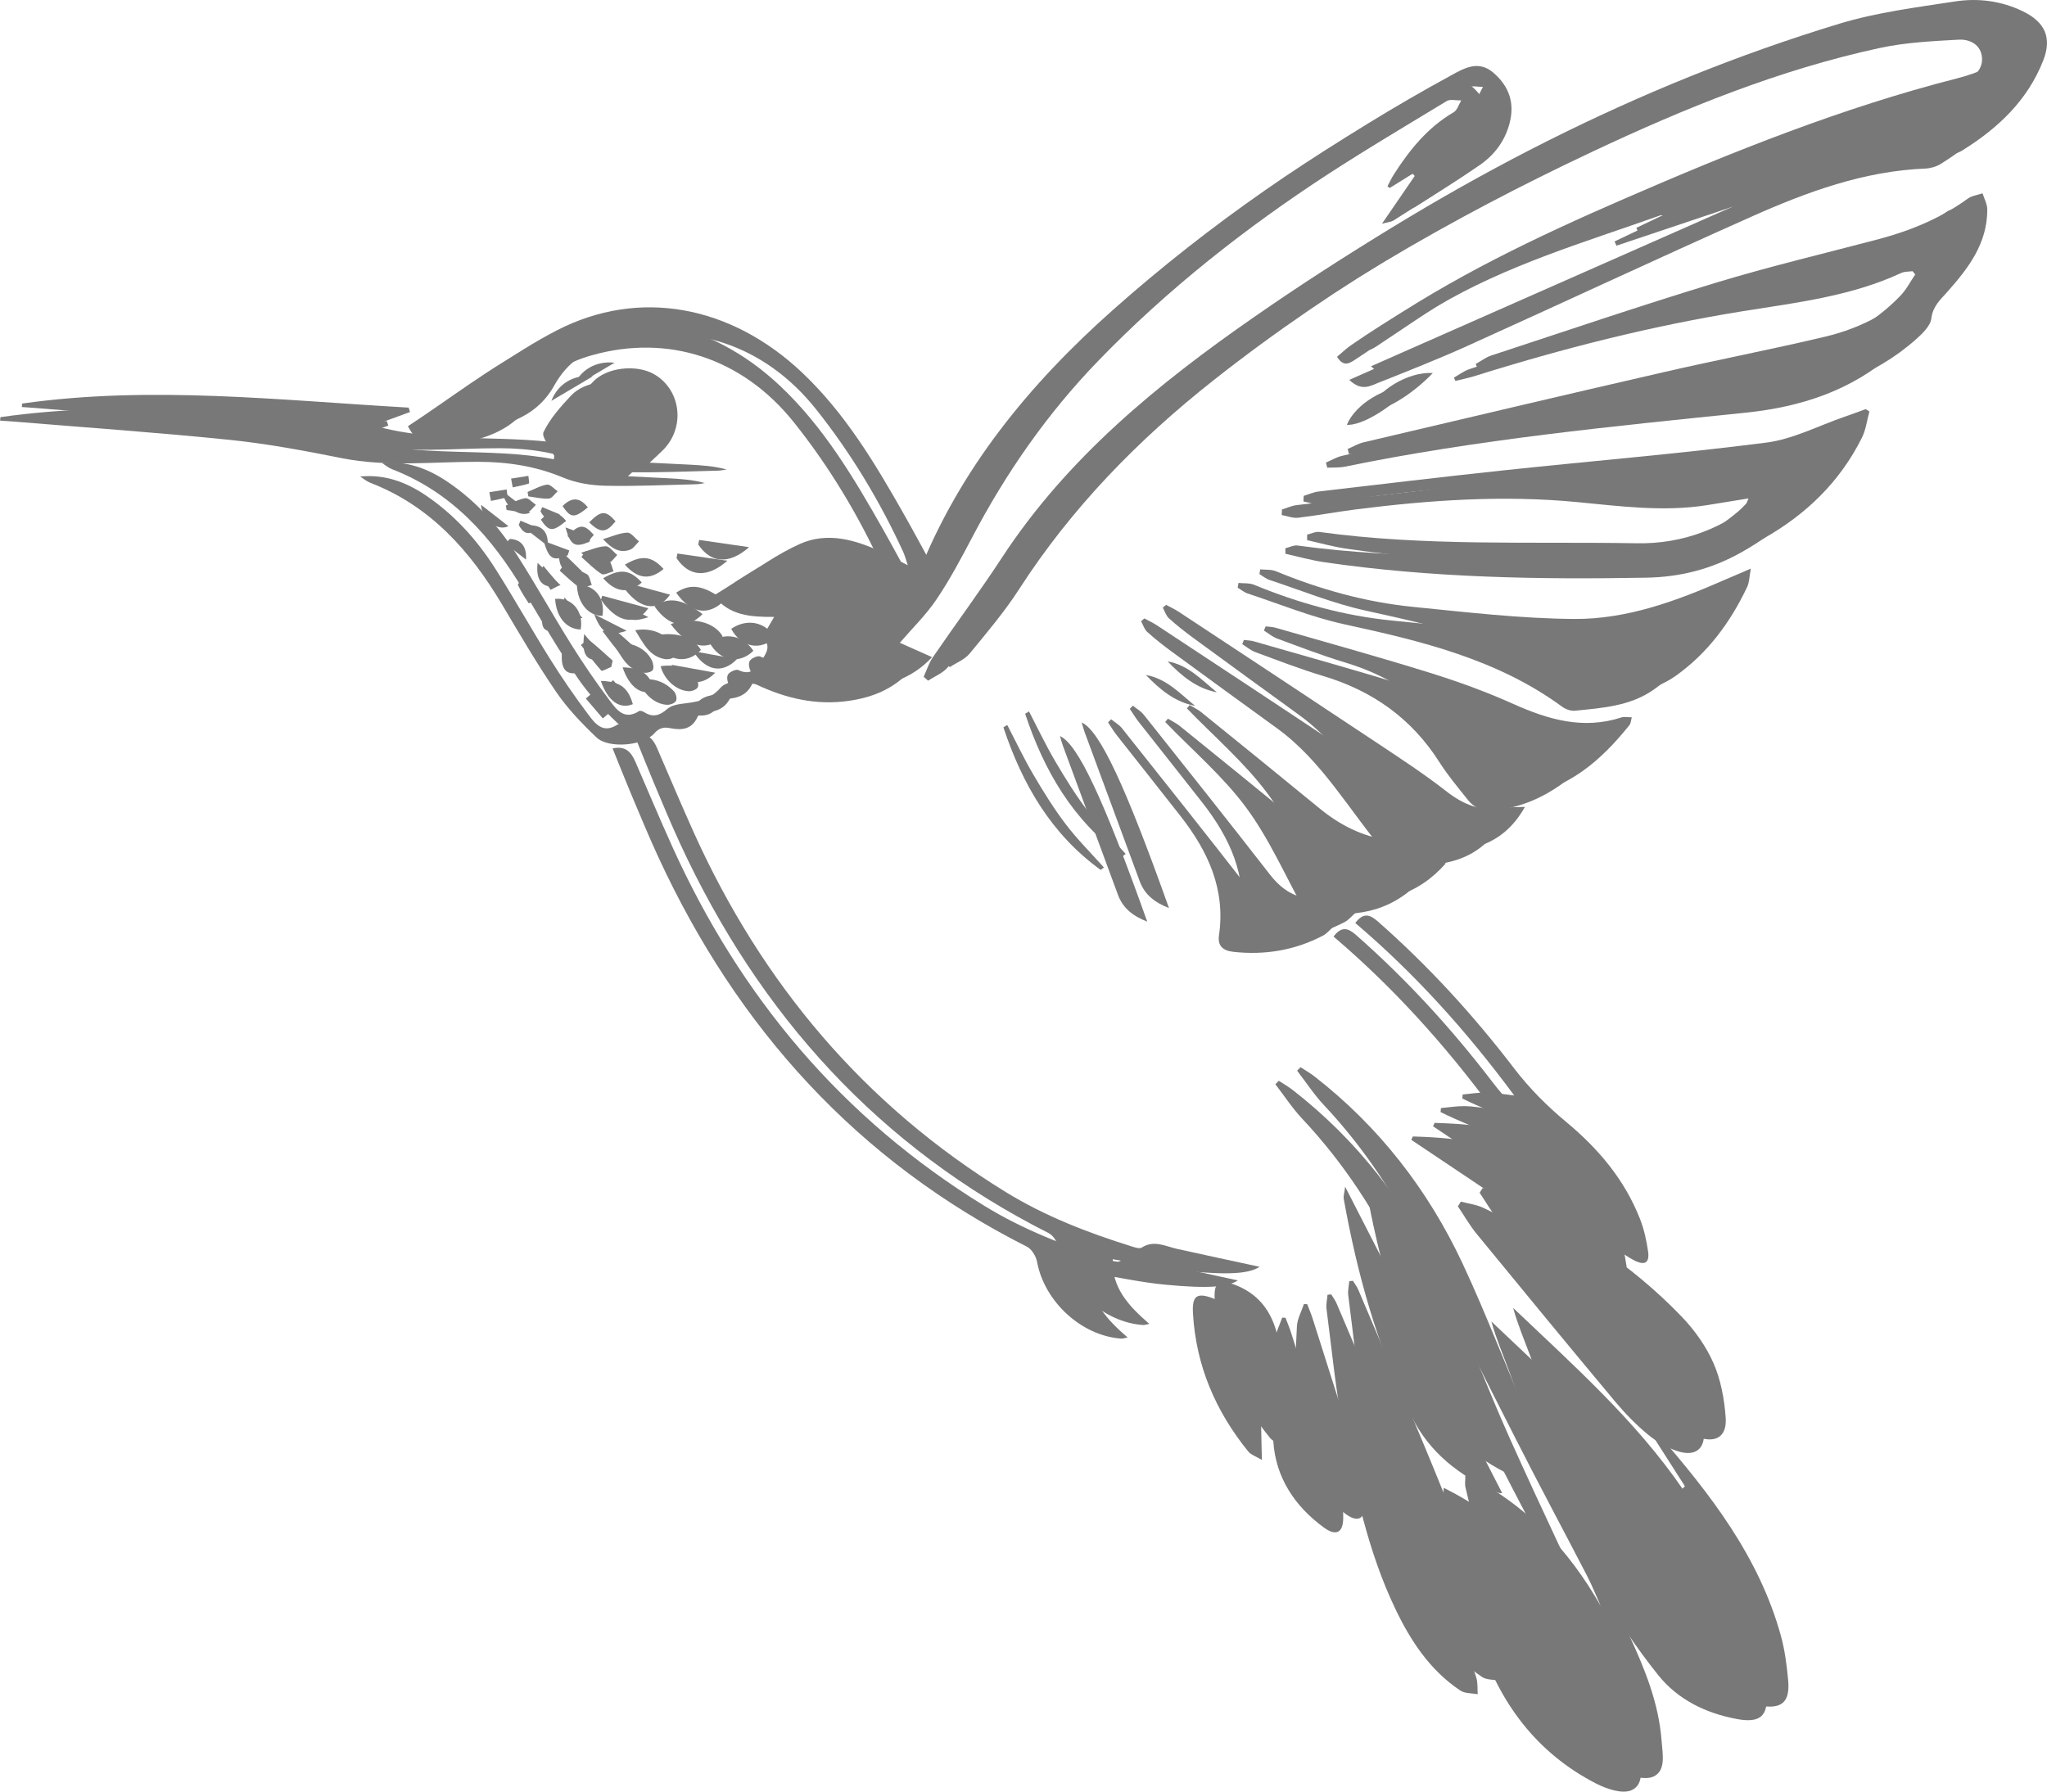 <?xml version="1.0" encoding="UTF-8"?> <svg xmlns="http://www.w3.org/2000/svg" id="Layer_2" viewBox="0 0 753.35 659.49"><defs><style> .cls-1 { fill: #787878; } </style></defs><g id="Layer_1-2" data-name="Layer_1"><g><path class="cls-1" d="M504.58,134.82c47.76-21.09,94.62-41.77,141.48-62.46-.17-.41-.34-.82-.5-1.23-14.23,4.77-28.45,9.54-42.68,14.31-.22-.52-.44-1.04-.67-1.57,6.18-2.95,12.37-5.89,18.55-8.84-.07-.25-.14-.49-.21-.74-.54,0-1.13-.15-1.6.02-27.9,9.92-56.48,18.24-82.16,33.5-10.15,6.03-19.86,12.83-29.72,19.35-2.38,1.58-4.57,3.1-7.01-.82,1.65-1.38,3.25-2.95,5.07-4.21,28.92-19.99,60.5-34.99,92.59-48.94,39.87-17.34,80.18-33.52,122.44-44.32,3.85-.98,7.71-2.26,11.24-4.05,3.67-1.85,6.76-4.87,5.9-9.49-.81-4.34-4.87-5.92-8.41-5.73-9.76.54-19.66,1.02-29.17,3.08-36.82,7.97-71.53,22.08-105.48,38.06-52.3,24.6-102.14,53.34-147.63,89.23-27.79,21.93-52.23,46.95-71.52,76.86-5.39,8.36-11.89,16.03-18.23,23.74-1.8,2.18-4.83,3.35-7.29,4.99-.55-.48-1.1-.97-1.64-1.45,1.12-2.42,1.93-5.05,3.41-7.22,8.38-12.23,17.23-24.14,25.34-36.54,24.12-36.89,57.47-64.08,93.08-88.81,64-44.43,132.46-80.11,207.21-102.82,13.75-4.18,28.28-5.99,42.56-8.19,8.45-1.3,16.99-.21,24.89,3.61,8.14,3.93,10.82,9.68,7.59,18-5.73,14.74-16.66,25.05-29.8,33.22-1.63,1.01-3.76,1.61-5.69,1.69-22.6.93-43.4,8.56-63.68,17.59-35.13,15.64-69.96,31.95-105,47.78-10.77,4.86-21.78,9.19-32.76,13.55-2.86,1.14-6.05,3.16-10.51-1.14Z"></path><path class="cls-1" d="M516.6,77.36c4.61-6.72,8.33-12.15,12.05-17.58-.25-.28-.49-.56-.74-.85-2.82,1.76-5.64,3.51-8.46,5.27-.28-.21-.56-.42-.83-.63.79-1.48,1.49-3.02,2.4-4.43,5.8-9.06,12.46-17.27,21.97-22.82,1.32-.77,1.88-2.87,2.79-4.35-1.81.05-4.03-.57-5.38.24-17.23,10.44-34.56,20.74-51.43,31.74-30.65,19.98-59.3,42.52-84.79,68.88-18.67,19.3-33.86,41.09-46.33,64.85-4.1,7.81-8.26,15.64-13.18,22.94-3.87,5.75-8.95,10.68-13.51,15.99,2.68,1.19,6.96,3.1,11.86,5.28-6.42,6.95-14.2,9.87-22.65,11.09-11.91,1.73-23.14-.87-33.95-5.98-1.51-.72-3.73-.04-5.6.13-1.44.13-3.58,1.14-4.11.57-.89-.96-1.39-3.2-.85-4.31.51-1.03,3.03-2.18,3.91-1.74,4.65,2.28,6.59-.77,8.67-3.81,1.89-2.76,3.36-5.54.02-8.12,1.47-2.53,2.76-4.74,4.44-7.63-8.73.02-16.51-.42-22.26-7.86,8.04-4.84,15.49-10.33,23.74-14.01,10.1-4.5,20.27-1.58,29.9,2.89,3,1.39,5.91,2.98,9.81,4.96-.75-2.23-1.08-3.58-1.65-4.83-8.66-18.85-19.3-36.53-32.23-52.74-18.92-23.71-46.42-32.69-74.52-24.69-9.26,2.64-16.71,7.05-21.71,16.09-7.02,12.68-20.14,15.48-33.23,17.37-6,.87-9.22-1.12-12.63-7.37,15.52-10.18,30.35-21.79,46.79-30.28,30.4-15.69,64.19-9.14,90.25,15.49,15.96,15.08,27.04,33.71,37.73,52.58,3.61,6.36,7.05,12.82,10.84,19.74.87-1.17,1.72-1.92,2.09-2.85,15.32-38.93,41.03-70.23,71.94-97.65,35.55-31.54,74.42-58.36,116.11-81.09,4.83-2.63,10.11-5.88,15.69-1.11,5.88,5.04,8,11.27,5.96,18.82-1.73,6.4-5.53,11.46-10.84,15.15-7.8,5.41-15.89,10.39-23.89,15.49-.75.48-1.78.52-4.2,1.17Z"></path><path class="cls-1" d="M539.3,542.66c22.57,11.15,38,27.82,49.8,48.48-1.66-3.69-3.15-7.48-5.01-11.07-8.64-16.69-17.54-33.24-26.04-50-11.44-22.56-22.97-45.07-33.75-67.95-9.61-20.39-21.65-38.93-37.08-55.35-3.64-3.88-6.58-8.42-9.85-12.66.42-.42.84-.84,1.26-1.27,1.71,1.12,3.51,2.12,5.12,3.38,23.72,18.46,41.71,41.63,54.42,68.67,9.19,19.56,16.65,39.92,25.51,59.65,11.58,25.8,23.8,51.31,35.71,76.96,5.83,12.57,11.1,25.34,12.13,39.38.35,4.75,1.72,11.07-3.14,13.12-3.4,1.44-9.07-.48-12.93-2.46-21.97-11.25-35.68-29.86-43.08-52.77-5.41-16.73-8.8-34.12-13.03-51.23-.3-1.22-.04-2.57-.04-4.88Z"></path><path class="cls-1" d="M620.09,547.07l-12.5-19.54c.24-.26.48-.51.72-.77.51.19,1.2.24,1.51.6,19.42,22.36,37.54,45.55,45.6,74.79,1.45,5.26,2.15,10.78,2.66,16.23.78,8.28-2.37,10.94-10.7,9.42-11.52-2.11-21.88-7.14-29.12-16.2-8.06-10.08-15.36-20.92-21.79-32.13-14.48-25.25-23.15-53.02-33.23-80.16-2.18-5.87-4.64-11.64-6.37-17.87,22.09,21.03,44.89,41.23,62.32,66.54.3-.3.6-.61.89-.91Z"></path><path class="cls-1" d="M711.86,94.82c-1.39.2-2.92.09-4.13.65-18.42,8.56-38.34,10.89-58.05,14.04-33.61,5.38-66.49,13.73-98.94,23.91-2.33.73-4.74,1.2-7.11,1.79-.18-.41-.36-.81-.54-1.22,1.9-1.06,3.69-2.45,5.71-3.12,27.5-9.03,54.92-18.36,82.61-26.77,19.73-6,39.84-10.76,59.8-16.02,11.86-3.13,23.01-7.73,33.01-14.98,1.49-1.08,3.6-1.31,5.42-1.93.61,1.97,1.72,3.94,1.73,5.92.06,12.62-7.11,21.84-14.96,30.64-2.51,2.81-5.08,5.1-5.62,9.47-.35,2.81-3.33,5.65-5.75,7.79-15.58,13.75-34.16,19.81-54.63,21.92-49.36,5.08-98.77,9.86-147.47,19.87-2.09.43-4.31.27-6.47.38-.17-.63-.33-1.26-.5-1.88,1.96-.84,3.85-1.99,5.9-2.47,36.78-8.66,73.55-17.35,110.38-25.81,19.79-4.55,39.74-8.38,59.5-13.08,13.67-3.25,25.81-9.84,35.66-20.07,2.18-2.26,3.65-5.2,5.45-7.82-.33-.4-.67-.81-1-1.21Z"></path><path class="cls-1" d="M561.24,296.98c-8.71,15.52-22.15,16.76-36.65,16.81,2.21,1.19,4.43,2.39,7.49,4.04-10.41,11.74-23.1,15.27-39.37,12.87,2.65,2.23,4.16,3.51,6.21,5.24-1.45,1.27-2.57,2.69-4.03,3.46-10.32,5.4-21.31,7.23-32.9,5.98-3.89-.42-5.95-2.16-5.37-6.11,2.47-16.95-4.07-30.97-14.13-43.84-7.79-9.97-15.69-19.86-23.51-29.82-1.16-1.48-2.13-3.12-3.18-4.69l1.12-1.16c1.35,1.1,2.95,1.99,4.01,3.32,15.54,19.56,31.11,39.1,46.43,58.83,5.27,6.79,11.61,10.07,20.99,8.69-7.28-13.12-13.15-26.71-21.72-38.31-8.53-11.55-19.76-21.1-29.81-31.53.34-.41.67-.81,1.01-1.22,1.45.88,3.02,1.6,4.32,2.66,14.49,11.73,28.99,23.46,43.4,35.3,7.5,6.16,15.82,10.44,25.49,11.76,1.89.26,3.84.04,7.01.04-13.71-16.24-23.46-34.19-40.13-46.26-12.95-9.38-25.87-18.78-38.77-28.23-3.08-2.26-6.1-4.64-8.94-7.2-1.07-.97-1.53-2.61-2.27-3.94.4-.34.8-.68,1.21-1.02,1.54.83,3.15,1.56,4.61,2.52,24.17,15.95,48.35,31.87,72.45,47.91,8.87,5.9,17.82,11.73,26.2,18.28,6.33,4.94,12.82,7.45,20.79,6.07,2.22-.39,4.54-.26,8.05-.42Z"></path><path class="cls-1" d="M481.06,196.8c1.5-.35,3.08-1.19,4.5-.99,38.79,5.36,77.84,3.48,116.79,4.17,17.25.31,32.28-5.65,45.37-16.73,1.01-.86,1.95-1.81,2.85-2.78.3-.32.4-.84.91-2-5.48.89-10.44,1.72-15.41,2.5-16.01,2.5-31.9.35-47.82-1.17-27.2-2.6-54.26-.71-81.25,2.71-7.1.9-14.15,2.24-21.25,3.07-1.96.23-4.04-.64-6.06-1,.04-.68.07-1.37.11-2.05,1.82-.55,3.6-1.38,5.45-1.6,22.81-2.67,45.62-5.4,68.45-7.83,32.12-3.42,64.34-6.07,96.36-10.18,9.84-1.26,19.2-6.22,28.78-9.51,2.62-.9,5.21-1.88,7.81-2.82.44.3.88.6,1.33.9-.88,3.21-1.27,6.67-2.73,9.59-8.12,16.31-20.59,28.36-36.44,37.27-10.9,6.12-22.42,9.07-34.82,9.29-39.69.71-79.31.07-118.68-5.7-4.8-.7-9.51-2.05-14.26-3.11,0-.68,0-1.36.01-2.04Z"></path><path class="cls-1" d="M8.13,148.55c47.49-6.72,94.86-1.2,142.26,1.49.17.54.34,1.08.51,1.62-4.06,1.49-8.12,2.98-13.49,4.95,25.17,7.14,50.25,2.78,74.41,7.44.07-.73.23-1.1.12-1.34-1.4-2.97-4.78-6.86-3.89-8.7,2.4-4.97,6.31-9.34,10.16-13.45,5.03-5.37,15.9-6.51,22.36-2.9,9.82,5.48,11.77,19.04,3.92,27.5-1.34,1.44-2.84,2.72-5.4,5.15,5.73.28,10.21.49,14.7.73,4.55.24,9.1.52,13.62,1.78-1.07.15-2.14.41-3.21.43-11.15.25-22.32.81-33.46.55-5.21-.12-10.73-1.01-15.5-3.01-10.07-4.2-20.35-5.77-31.15-5.8-16.77-.05-33.57,2-50.32-1.35-13.7-2.74-27.5-5.32-41.37-6.74-26.49-2.71-53.07-4.55-79.61-6.74-1.59-.13-3.18-.22-4.76-.33.04-.43.09-.86.13-1.29Z"></path><path class="cls-1" d="M545.62,437.32c2.76.73,5.7,1.07,8.24,2.27,24.15,11.35,46.35,25.64,64.93,44.95,4.78,4.96,9.05,10.92,11.8,17.19,2.73,6.21,4.03,13.33,4.51,20.15.48,6.83-3.52,9.43-10.07,7.18-3.83-1.32-7.58-3.51-10.69-6.12-4.33-3.61-8.33-7.72-11.95-12.05-17.09-20.46-34.03-41.05-50.92-61.67-2.59-3.16-4.63-6.77-6.92-10.17.36-.57.71-1.14,1.07-1.71Z"></path><path class="cls-1" d="M463.8,209.58c1.91.2,4-.03,5.71.67,16.27,6.71,33.1,11.41,50.59,13.15,19.7,1.96,39.45,4.29,59.2,4.44,19.53.15,37.89-6.69,55.69-14.51,2.72-1.19,5.46-2.35,9.36-4.02-.55,2.91-.53,5.04-1.35,6.77-6.17,12.98-14.51,24.34-26.32,32.72-8.64,6.13-18.98,6.8-29.08,7.82-1.5.15-3.4-.54-4.66-1.46-23.93-17.53-51.86-24.19-80.15-30.35-12.12-2.64-23.77-7.44-35.6-11.34-1.32-.44-2.47-1.42-3.69-2.14.1-.59.2-1.17.29-1.76Z"></path><path class="cls-1" d="M497.94,471.48c.66,1.1,1.47,2.14,1.96,3.31,10.63,25.13,21.49,50.17,31.7,75.48,3.78,9.37,5.93,19.38,8.98,29.05,3.5,11.09,7.25,22.1,10.73,33.2.6,1.91.38,4.08.53,6.12-2.14-.41-4.69-.22-6.37-1.33-11.32-7.55-18.47-18.52-24.17-30.55-9.86-20.81-14.56-43.18-18.92-65.54-2.86-14.67-4.25-29.63-6.19-44.47-.22-1.67.24-3.43.38-5.15.45-.05.91-.09,1.36-.14Z"></path><path class="cls-1" d="M233.46,270.5c4.91-1.09,6.91,1.53,8.4,4.96,4.51,10.38,8.88,20.82,13.54,31.13,25.09,55.5,62.68,100.19,114.79,132.23,14.41,8.86,30.08,14.92,46.17,19.94,1.24.39,2.99,1,3.84.46,4.53-2.88,8.66-.48,12.94.48,10.19,2.26,20.4,4.44,30.45,6.61-3.75,2.4-10.51,3.13-26.75,1.58-9.05-.86-17.99-2.84-27.32-4.37-.48,10.33,5.7,17.1,13.47,23.8-1.25.24-1.79.46-2.3.42-14.67-.99-28.33-13.62-31.02-28.25-.38-2.06-1.96-4.69-3.73-5.58-62.41-31.55-106.51-80.37-135.63-143.36-3.42-7.4-6.53-14.94-9.7-22.45-2.38-5.65-4.62-11.36-7.15-17.57Z"></path><path class="cls-1" d="M527.98,413.33c17.76.55,35.13,2.44,49.61,14.85-10.09-13.2-25.69-16.97-39.43-23.83.05-.49.1-.98.15-1.47,2.93-.26,5.87-.76,8.8-.72,2.95.04,5.9.6,10.16,1.08-17.65-23.88-36.71-44.95-58.49-63.49,2.94-3.93,5.39-3.13,8.25-.61,18.58,16.34,35.18,34.46,50.21,54.13,5.5,7.2,12.05,13.81,19.03,19.6,11.93,9.89,21.56,21.27,27.26,35.72,1.51,3.83,2.42,7.97,3.01,12.05.6,4.16-1.17,5.26-4.92,3.4-2.07-1.03-3.99-2.4-5.92-3.69-20.88-13.98-41.75-27.98-62.62-41.97-1.9-1.27-3.79-2.54-5.69-3.81.2-.41.39-.82.59-1.24Z"></path><path class="cls-1" d="M465.78,230.57c1.21.16,2.46.16,3.62.49,18.85,5.44,37.77,10.66,56.5,16.49,10.45,3.25,20.83,6.99,30.8,11.47,12.97,5.83,25.87,9.67,40.04,5.06,1.03-.34,2.27-.04,3.81-.04-.33,1.14-.34,2.2-.87,2.86-10.54,13.19-22.75,23.74-40.34,26.28-4.64.67-8.28-.18-11.12-3.74-3.63-4.55-7.4-9.04-10.51-13.93-10.22-16.07-24.61-26.24-42.73-31.67-8.43-2.53-16.66-5.73-24.93-8.78-1.75-.64-3.26-1.94-4.88-2.94.2-.51.41-1.03.61-1.54Z"></path><path class="cls-1" d="M503.06,431.85c19.75,38.54,38.82,75.76,57.78,112.76.16.02-.94.13-1.82-.25-13.67-5.92-24.94-14.51-31.69-28.27-12.41-25.32-19.84-52.17-24.8-79.79-.18-1,.23-2.1.52-4.45Z"></path><path class="cls-1" d="M481.09,480.06c.68,1.8,1.45,3.57,2.03,5.41,5.88,18.55,11.84,37.07,17.48,55.69,1.23,4.06,1.79,8.5,1.74,12.75-.07,5.37-2.71,6.58-7.08,3.4-10.76-7.83-17.77-18.44-18.64-31.69-.81-12.37.14-24.87.67-37.3.12-2.8,1.68-5.53,2.58-8.3.41.02.81.04,1.22.05Z"></path><path class="cls-1" d="M472.42,532.4c-2.21-1.32-4.02-1.87-5.01-3.09-12.06-14.85-19.29-31.69-20.37-50.93-.37-6.54,1.51-7.74,7.66-5.36,10.85,4.2,15.16,13.36,16.31,23.76,1.25,11.3.98,22.78,1.42,35.61Z"></path><path class="cls-1" d="M140.56,170.41c9.05-.88,16.85,2.04,23.99,6.84,10.53,7.08,18.9,16.34,25.66,26.95,6.97,10.94,13.3,22.29,20.18,33.29,4.32,6.9,8.93,13.64,13.83,20.14,2.57,3.41,5.45,7.71,10.99,4.11.38-.25,1.33.06,1.83.39,3.2,2.08,5.78,1.27,8.51-1.15,1.25-1.11,3.27-1.64,5.02-1.87,5.38-.7,10.34-1.06,14.57-5.92,2.33-2.67,7.84-2.55,12.6-3.88-1.54,5.41-4.61,7.3-8.95,7.83-1.44.18-3.61.69-4.04,1.67-2.09,4.75-5.88,5.05-10.02,4.24-2.51-.49-4.07-.22-5.94,1.91-4.01,4.58-16.82,5.69-21.22,1.52-5.4-5.11-10.65-10.6-14.83-16.7-7.13-10.43-13.51-21.38-19.96-32.25-11.75-19.79-26.43-36.31-48.55-44.84-1.32-.51-2.45-1.51-3.68-2.29Z"></path><path class="cls-1" d="M430.22,334.26c-5.43-2.13-8.98-5.05-10.76-9.83-6.8-18.34-13.56-36.69-20.33-55.04-.39-1.05-.64-2.14-1.03-3.45,6.61,3.02,16.02,23.13,32.12,68.33Z"></path><path class="cls-1" d="M413.09,315.22c-18.19-13.13-28.85-31.52-35.81-52.49.47-.29.95-.57,1.42-.86,3.17,6.09,6.11,12.32,9.58,18.23,3.69,6.29,7.56,12.54,11.97,18.33,4.27,5.61,9.32,10.62,14.03,15.89-.4.3-.79.59-1.19.89Z"></path><path class="cls-1" d="M527.32,137.31c-7.96,8.32-18.38,14.43-23.64,14.06,3.11-7.65,14.53-14.61,23.64-14.06Z"></path><path class="cls-1" d="M265.96,234.24c-5.43,5.82-12.81,4.07-19.13-4.52,7.59-2.85,16.08-.84,19.13,4.52Z"></path><path class="cls-1" d="M248.85,218.16c5.39-3.59,10.2-2.74,17.71,2.88-5.74,5.84-12.33,4.86-17.71-2.88Z"></path><path class="cls-1" d="M285.26,234.56c-5.22,5.17-12.49,3.78-16.16-3.09,5.76-3.9,12.36-2.64,16.16,3.09Z"></path><path class="cls-1" d="M233.77,232c6.16-1.16,11.94,1.46,14.2,6.23.49,1.02.75,2.83.19,3.5-.65.77-2.4,1.08-3.54.87-5.75-1.03-7.89-5.89-10.85-10.6Z"></path><path class="cls-1" d="M257.3,198.75c5.87.85,11.73,1.69,18.39,2.66-7.47,6.54-14.13,5.88-18.71-.97l.32-1.69Z"></path><path class="cls-1" d="M229.66,214.29c5.49,1.49,10.98,2.98,16.95,4.61-4.91,6.88-11.7,5.1-17.46-3.16.17-.48.34-.96.51-1.44Z"></path><path class="cls-1" d="M243.14,245.24c5.11-.84,9.5.54,12.96,4.32.72.78,1.13,2.65.68,3.46-.47.85-2.17,1.46-3.3,1.42-4.58-.2-9.08-4.29-10.34-9.19Z"></path><path class="cls-1" d="M221.71,226.72c-5.26-.1-9-4.58-9.41-11.26,6.21-.66,10.58,4.57,9.41,11.26Z"></path><path class="cls-1" d="M232.96,240.49c-1.27.49-3.34,1.71-3.67,1.36-2.68-2.98-5.04-6.24-7.49-9.42.95-.72,2.52-2.21,2.76-2.03,3.08,2.45,5.97,5.14,8.91,7.77-.17.77-.33,1.55-.5,2.32Z"></path><path class="cls-1" d="M229.97,207.85c6.21-3.66,9.92-3.19,14.23,1.58-4.89,4.17-9.51,3.75-14.23-1.58Z"></path><path class="cls-1" d="M229.13,245.64c7.08.22,10,2.42,11.77,8.56-4.81,1.99-9.23-1.12-11.77-8.56Z"></path><path class="cls-1" d="M271.23,242.62c-5.48,5.63-11.59,4.26-16.13-2.92,5.62,1.02,10.27,1.86,16.13,2.92Z"></path><path class="cls-1" d="M447.84,254.83c-7.48-1.4-12.99-6.06-18.12-11.36,7.52,1.28,12.52,6.79,18.12,11.36Z"></path><path class="cls-1" d="M221.92,198.44c3.49-1,6.21-2.29,8.97-2.37,1.39-.04,2.85,2.08,4.28,3.22-1.1,1.06-2.02,2.6-3.33,3.07-3.69,1.33-6.61-.27-9.92-3.93Z"></path><path class="cls-1" d="M215.57,202.87c2.83,1.12,5.81,1.99,8.42,3.5,1.02.59,1.23,2.6,1.81,3.96-1.51.36-3.51,1.52-4.42.94-2.7-1.71-4.97-4.1-7.41-6.23l1.59-2.17Z"></path><path class="cls-1" d="M222.44,242.29c-6.4,1.87-8.49-.83-7.44-8.91,2.48,2.97,4.96,5.94,7.44,8.91Z"></path><path class="cls-1" d="M194.17,181.09c2.38-.96,4.7-2.33,7.17-2.71,1.15-.17,2.59,1.58,3.89,2.45-1.07.95-2.09,2.63-3.22,2.7-2.49.16-5.04-.49-7.56-.81-.1-.55-.19-1.09-.29-1.64Z"></path><path class="cls-1" d="M210.91,142.56c2.43-6.37,8.42-9.83,15.27-9.04-4.98,2.95-9.92,5.87-15.27,9.04Z"></path><path class="cls-1" d="M216.82,192.31c4.39-4.49,6.14-4.51,9.72-.41-3.51,4.32-5.4,4.44-9.72.41Z"></path><path class="cls-1" d="M214.29,210.41c-6.26,1.79-9.27-1.24-8.43-8.22,3.04,2.96,5.42,5.28,8.43,8.22Z"></path><path class="cls-1" d="M216.91,199.42c-5.25,2.24-6.92,1.53-8.81-5.28,3.14,1.16,6.27,2.32,9.41,3.48-.2.6-.39,1.2-.59,1.8Z"></path><path class="cls-1" d="M216.35,186.77c-5.01,4.08-6.28,3.99-9.31-.48,3.12-3.13,6.1-3.56,9.31.48Z"></path><path class="cls-1" d="M238.63,227.18c-6.75,2.25-9.2,1.05-11.96-6.09,4.38,2.23,7.83,3.98,11.96,6.09Z"></path><path class="cls-1" d="M205.92,215.38c-1.75.91-3.25,1.8-3.31,1.71-1.45-2.16-2.85-4.38-3.99-6.71-.18-.37.9-1.35,1.39-2.05,1.79,2.14,3.58,4.27,5.91,7.06Z"></path><path class="cls-1" d="M185.03,180.82c3.46,2.7,6.69,5.21,10.08,7.86-4.09,2.06-9.68-2.43-10.08-7.86Z"></path><path class="cls-1" d="M225.65,250.38c2.1,2.43,4.2,4.87,6.3,7.3-.7.59-1.4,1.18-2.1,1.77-2.08-2.44-4.17-4.88-6.25-7.33.68-.58,1.37-1.16,2.05-1.75Z"></path><path class="cls-1" d="M201.6,200.99c-2.55-1.97-5.09-3.94-7.64-5.91.57-.57,1.14-1.14,1.71-1.71,4.2.26,6.19,2.81,5.92,7.62Z"></path><path class="cls-1" d="M214.38,227.5c-6.65.26-7.4-.71-6.67-7.61,2.32,2.65,4.1,4.68,6.67,7.61Z"></path><path class="cls-1" d="M188.09,176.17c2.12-.33,4.25-.66,6.37-1,.08.98.42,2.74.19,2.81-1.93.64-3.96.98-5.96,1.41-.2-1.08-.4-2.15-.6-3.23Z"></path><path class="cls-1" d="M199.54,186.67c2.16.89,4.32,1.79,6.48,2.68-3.68,3.37-5.58,1.67-7.11-1.12.21-.52.42-1.04.63-1.56Z"></path></g><g><path class="cls-1" d="M496.58,139.82c47.76-21.09,94.62-41.77,141.48-62.46-.17-.41-.34-.82-.5-1.23-14.23,4.77-28.45,9.54-42.68,14.31-.22-.52-.44-1.04-.67-1.57,6.18-2.95,12.37-5.89,18.55-8.84-.07-.25-.14-.49-.21-.74-.54,0-1.13-.15-1.6.02-27.9,9.92-56.48,18.24-82.16,33.5-10.15,6.03-19.86,12.83-29.72,19.35-2.38,1.58-4.57,3.1-7.01-.82,1.65-1.38,3.25-2.95,5.07-4.21,28.92-19.99,60.5-34.99,92.59-48.94,39.87-17.34,80.18-33.52,122.44-44.32,3.85-.98,7.71-2.26,11.24-4.05,3.67-1.85,6.76-4.87,5.9-9.49-.81-4.34-4.87-5.92-8.41-5.73-9.76.54-19.66,1.02-29.17,3.08-36.82,7.97-71.53,22.08-105.48,38.06-52.3,24.6-102.14,53.34-147.63,89.23-27.79,21.93-52.23,46.95-71.52,76.86-5.39,8.36-11.89,16.03-18.23,23.74-1.8,2.18-4.83,3.35-7.29,4.99-.55-.48-1.1-.97-1.64-1.45,1.12-2.42,1.93-5.05,3.41-7.22,8.38-12.23,17.23-24.14,25.34-36.54,24.12-36.89,57.47-64.08,93.08-88.81,64-44.43,132.46-80.11,207.21-102.82,13.75-4.18,28.28-5.99,42.56-8.19,8.45-1.3,16.99-.21,24.89,3.61,8.14,3.93,10.82,9.68,7.59,18-5.73,14.74-16.66,25.05-29.8,33.22-1.63,1.01-3.76,1.61-5.69,1.69-22.6.93-43.4,8.56-63.68,17.59-35.13,15.64-69.96,31.95-105,47.78-10.77,4.86-21.78,9.19-32.76,13.55-2.86,1.14-6.05,3.16-10.51-1.14Z"></path><path class="cls-1" d="M508.6,82.36c4.61-6.72,8.33-12.15,12.05-17.58-.25-.28-.49-.56-.74-.85-2.82,1.76-5.64,3.51-8.46,5.27-.28-.21-.56-.42-.83-.63.79-1.48,1.49-3.02,2.4-4.43,5.8-9.06,12.46-17.27,21.97-22.82,1.32-.77,1.88-2.87,2.79-4.35-1.81.05-4.03-.57-5.38.24-17.23,10.44-34.56,20.74-51.43,31.74-30.65,19.98-59.3,42.52-84.79,68.88-18.67,19.3-33.86,41.09-46.33,64.85-4.1,7.81-8.26,15.64-13.18,22.94-3.87,5.75-8.95,10.68-13.51,15.99,2.68,1.19,6.96,3.1,11.86,5.28-6.42,6.95-14.2,9.87-22.65,11.09-11.91,1.73-23.14-.87-33.95-5.98-1.51-.72-3.73-.04-5.6.13-1.44.13-3.58,1.14-4.11.57-.89-.96-1.39-3.2-.85-4.31.51-1.03,3.03-2.18,3.91-1.74,4.65,2.28,6.59-.77,8.67-3.81,1.89-2.76,3.36-5.54.02-8.12,1.47-2.53,2.76-4.74,4.44-7.63-8.73.02-16.51-.42-22.26-7.86,8.04-4.84,15.49-10.33,23.74-14.01,10.1-4.5,20.27-1.58,29.9,2.89,3,1.39,5.91,2.98,9.81,4.96-.75-2.23-1.08-3.58-1.65-4.83-8.66-18.85-19.3-36.53-32.23-52.74-18.92-23.71-46.42-32.69-74.52-24.69-9.26,2.64-16.71,7.05-21.71,16.09-7.02,12.68-20.14,15.48-33.23,17.37-6,.87-9.22-1.12-12.63-7.37,15.52-10.18,30.35-21.79,46.79-30.28,30.4-15.69,64.19-9.14,90.25,15.49,15.96,15.08,27.04,33.71,37.73,52.58,3.61,6.36,7.05,12.82,10.84,19.74.87-1.17,1.72-1.92,2.09-2.85,15.32-38.93,41.03-70.23,71.94-97.65,35.55-31.54,74.42-58.36,116.11-81.09,4.83-2.63,10.11-5.88,15.69-1.11,5.88,5.04,8,11.27,5.96,18.82-1.73,6.4-5.53,11.46-10.84,15.15-7.8,5.41-15.89,10.39-23.89,15.49-.75.48-1.78.52-4.2,1.17Z"></path><path class="cls-1" d="M531.3,547.66c22.57,11.15,38,27.82,49.8,48.48-1.66-3.69-3.15-7.48-5.01-11.07-8.64-16.69-17.54-33.24-26.04-50-11.44-22.56-22.97-45.07-33.75-67.95-9.61-20.39-21.65-38.93-37.08-55.35-3.64-3.88-6.58-8.42-9.85-12.66.42-.42.84-.84,1.26-1.27,1.71,1.12,3.51,2.12,5.12,3.38,23.72,18.46,41.71,41.63,54.42,68.67,9.19,19.56,16.65,39.92,25.51,59.65,11.58,25.8,23.8,51.31,35.71,76.96,5.83,12.57,11.1,25.34,12.13,39.38.35,4.75,1.72,11.07-3.14,13.12-3.4,1.44-9.07-.48-12.93-2.46-21.97-11.25-35.68-29.86-43.08-52.77-5.41-16.73-8.8-34.12-13.03-51.23-.3-1.22-.04-2.57-.04-4.88Z"></path><path class="cls-1" d="M612.09,552.07l-12.5-19.54c.24-.26.48-.51.72-.77.51.19,1.2.24,1.51.6,19.42,22.36,37.54,45.55,45.6,74.79,1.45,5.26,2.15,10.78,2.66,16.23.78,8.28-2.37,10.94-10.7,9.42-11.52-2.11-21.88-7.14-29.12-16.2-8.06-10.08-15.36-20.92-21.79-32.13-14.48-25.25-23.15-53.02-33.23-80.16-2.18-5.87-4.64-11.64-6.37-17.87,22.09,21.03,44.89,41.23,62.32,66.54.3-.3.6-.61.89-.91Z"></path><path class="cls-1" d="M703.86,99.82c-1.39.2-2.92.09-4.13.65-18.42,8.56-38.34,10.89-58.05,14.04-33.61,5.38-66.49,13.73-98.94,23.91-2.33.73-4.74,1.2-7.11,1.79-.18-.41-.36-.81-.54-1.22,1.9-1.06,3.69-2.45,5.71-3.12,27.5-9.03,54.92-18.36,82.61-26.77,19.73-6,39.84-10.76,59.8-16.02,11.86-3.13,23.01-7.73,33.01-14.98,1.49-1.08,3.6-1.31,5.42-1.93.61,1.97,1.72,3.94,1.73,5.92.06,12.62-7.11,21.84-14.96,30.64-2.51,2.81-5.08,5.1-5.62,9.47-.35,2.81-3.33,5.65-5.75,7.79-15.58,13.75-34.16,19.81-54.63,21.92-49.36,5.08-98.77,9.86-147.47,19.87-2.09.43-4.31.27-6.47.38-.17-.63-.33-1.26-.5-1.88,1.96-.84,3.85-1.99,5.9-2.47,36.78-8.66,73.55-17.35,110.38-25.81,19.79-4.55,39.74-8.38,59.5-13.08,13.67-3.25,25.81-9.84,35.66-20.07,2.18-2.26,3.65-5.2,5.45-7.82-.33-.4-.67-.81-1-1.21Z"></path><path class="cls-1" d="M553.24,301.98c-8.71,15.52-22.15,16.76-36.65,16.81,2.21,1.19,4.43,2.39,7.49,4.04-10.41,11.74-23.1,15.27-39.37,12.87,2.65,2.23,4.16,3.51,6.21,5.24-1.45,1.27-2.57,2.69-4.03,3.46-10.32,5.4-21.31,7.23-32.9,5.98-3.89-.42-5.95-2.16-5.37-6.11,2.47-16.95-4.07-30.97-14.13-43.84-7.79-9.97-15.69-19.86-23.51-29.82-1.16-1.48-2.13-3.12-3.18-4.69l1.12-1.16c1.35,1.1,2.95,1.99,4.01,3.32,15.54,19.56,31.11,39.1,46.43,58.83,5.27,6.79,11.61,10.07,20.99,8.69-7.28-13.12-13.15-26.71-21.72-38.31-8.53-11.55-19.76-21.1-29.81-31.53.34-.41.67-.81,1.01-1.22,1.45.88,3.02,1.6,4.32,2.66,14.49,11.73,28.99,23.46,43.4,35.3,7.5,6.16,15.82,10.44,25.49,11.76,1.89.26,3.84.04,7.01.04-13.71-16.24-23.46-34.19-40.13-46.26-12.95-9.38-25.87-18.78-38.77-28.23-3.08-2.26-6.1-4.64-8.94-7.2-1.07-.97-1.53-2.61-2.27-3.94.4-.34.8-.68,1.21-1.02,1.54.83,3.15,1.56,4.61,2.52,24.17,15.95,48.35,31.87,72.45,47.91,8.87,5.9,17.82,11.73,26.2,18.28,6.33,4.94,12.82,7.45,20.79,6.07,2.22-.39,4.54-.26,8.05-.42Z"></path><path class="cls-1" d="M473.06,201.8c1.5-.35,3.08-1.19,4.5-.99,38.79,5.36,77.84,3.48,116.79,4.17,17.25.31,32.28-5.65,45.37-16.73,1.01-.86,1.95-1.81,2.85-2.78.3-.32.4-.84.91-2-5.48.89-10.44,1.72-15.41,2.5-16.01,2.5-31.9.35-47.82-1.17-27.2-2.6-54.26-.71-81.25,2.71-7.1.9-14.15,2.24-21.25,3.07-1.96.23-4.04-.64-6.06-1,.04-.68.07-1.37.11-2.05,1.82-.55,3.6-1.38,5.45-1.6,22.81-2.67,45.62-5.4,68.45-7.83,32.12-3.42,64.34-6.07,96.36-10.18,9.84-1.26,19.2-6.22,28.78-9.51,2.62-.9,5.21-1.88,7.81-2.82.44.3.88.6,1.33.9-.88,3.21-1.27,6.67-2.73,9.59-8.12,16.31-20.59,28.36-36.44,37.27-10.9,6.12-22.42,9.07-34.82,9.29-39.69.71-79.31.07-118.68-5.7-4.8-.7-9.51-2.05-14.26-3.11,0-.68,0-1.36.01-2.04Z"></path><path class="cls-1" d="M.13,153.55c47.49-6.72,94.86-1.2,142.26,1.49.17.54.34,1.08.51,1.62-4.06,1.49-8.12,2.98-13.49,4.95,25.17,7.14,50.25,2.78,74.41,7.44.07-.73.23-1.1.12-1.34-1.4-2.97-4.78-6.86-3.89-8.7,2.4-4.97,6.31-9.34,10.16-13.45,5.03-5.37,15.9-6.51,22.36-2.9,9.82,5.48,11.77,19.04,3.92,27.5-1.34,1.44-2.84,2.72-5.4,5.15,5.73.28,10.21.49,14.7.73,4.55.24,9.1.52,13.62,1.78-1.07.15-2.14.41-3.21.43-11.15.25-22.32.81-33.46.55-5.21-.12-10.73-1.01-15.5-3.01-10.07-4.2-20.35-5.77-31.15-5.8-16.77-.05-33.57,2-50.32-1.35-13.7-2.74-27.5-5.32-41.37-6.74-26.49-2.71-53.07-4.55-79.61-6.74-1.59-.13-3.18-.22-4.76-.33.04-.43.09-.86.13-1.29Z"></path><path class="cls-1" d="M537.62,442.32c2.76.73,5.7,1.07,8.24,2.27,24.15,11.35,46.35,25.64,64.93,44.95,4.78,4.96,9.05,10.92,11.8,17.19,2.73,6.21,4.03,13.33,4.51,20.15.48,6.83-3.52,9.43-10.07,7.18-3.83-1.32-7.58-3.51-10.69-6.12-4.33-3.61-8.33-7.72-11.95-12.05-17.09-20.46-34.03-41.05-50.92-61.67-2.59-3.16-4.63-6.77-6.92-10.17.36-.57.71-1.14,1.07-1.71Z"></path><path class="cls-1" d="M455.8,214.58c1.91.2,4-.03,5.71.67,16.27,6.71,33.1,11.41,50.59,13.15,19.7,1.96,39.45,4.29,59.2,4.44,19.53.15,37.89-6.69,55.69-14.51,2.72-1.19,5.46-2.35,9.36-4.02-.55,2.91-.53,5.04-1.35,6.77-6.17,12.98-14.51,24.34-26.32,32.72-8.64,6.13-18.98,6.8-29.08,7.82-1.5.15-3.4-.54-4.66-1.46-23.93-17.53-51.86-24.19-80.15-30.35-12.12-2.64-23.77-7.44-35.6-11.34-1.32-.44-2.47-1.42-3.69-2.14.1-.59.2-1.17.29-1.76Z"></path><path class="cls-1" d="M489.94,476.48c.66,1.1,1.47,2.14,1.96,3.31,10.63,25.13,21.49,50.17,31.7,75.48,3.78,9.37,5.93,19.38,8.98,29.05,3.5,11.09,7.25,22.1,10.73,33.2.6,1.91.38,4.08.53,6.12-2.14-.41-4.69-.22-6.37-1.33-11.32-7.55-18.47-18.52-24.17-30.55-9.86-20.81-14.56-43.18-18.92-65.54-2.86-14.67-4.25-29.63-6.19-44.47-.22-1.67.24-3.43.38-5.15.45-.05.91-.09,1.36-.14Z"></path><path class="cls-1" d="M225.46,275.5c4.91-1.09,6.91,1.53,8.4,4.96,4.51,10.38,8.88,20.82,13.54,31.13,25.09,55.5,62.68,100.19,114.79,132.23,14.41,8.86,30.08,14.92,46.17,19.94,1.24.39,2.99,1,3.84.46,4.53-2.88,8.66-.48,12.94.48,10.19,2.26,20.4,4.44,30.45,6.61-3.75,2.4-10.51,3.13-26.75,1.58-9.05-.86-17.99-2.84-27.32-4.37-.48,10.33,5.7,17.1,13.47,23.8-1.25.24-1.79.46-2.3.42-14.67-.99-28.33-13.62-31.02-28.25-.38-2.06-1.96-4.69-3.73-5.58-62.41-31.55-106.51-80.37-135.63-143.36-3.42-7.4-6.53-14.94-9.7-22.45-2.38-5.65-4.62-11.36-7.15-17.57Z"></path><path class="cls-1" d="M519.98,418.33c17.76.55,35.13,2.44,49.61,14.85-10.09-13.2-25.69-16.97-39.43-23.83.05-.49.1-.98.15-1.47,2.93-.26,5.87-.76,8.8-.72,2.95.04,5.9.6,10.16,1.08-17.65-23.88-36.71-44.95-58.49-63.49,2.94-3.93,5.39-3.13,8.25-.61,18.58,16.34,35.18,34.46,50.21,54.13,5.5,7.2,12.05,13.81,19.03,19.6,11.93,9.89,21.56,21.27,27.26,35.72,1.51,3.83,2.42,7.97,3.01,12.05.6,4.16-1.17,5.26-4.92,3.4-2.07-1.03-3.99-2.4-5.92-3.69-20.88-13.98-41.75-27.98-62.62-41.97-1.9-1.27-3.79-2.54-5.69-3.81.2-.41.39-.82.59-1.24Z"></path><path class="cls-1" d="M457.78,235.57c1.21.16,2.46.16,3.62.49,18.85,5.44,37.77,10.66,56.5,16.49,10.45,3.25,20.83,6.99,30.8,11.47,12.97,5.83,25.87,9.67,40.04,5.06,1.03-.34,2.27-.04,3.81-.04-.33,1.14-.34,2.2-.87,2.86-10.54,13.19-22.75,23.74-40.34,26.28-4.64.67-8.28-.18-11.12-3.74-3.63-4.55-7.4-9.04-10.51-13.93-10.22-16.07-24.61-26.24-42.73-31.67-8.43-2.53-16.66-5.73-24.93-8.78-1.75-.64-3.26-1.94-4.88-2.94.2-.51.41-1.03.61-1.54Z"></path><path class="cls-1" d="M495.06,436.85c19.75,38.54,38.82,75.76,57.78,112.76.16.02-.94.13-1.82-.25-13.67-5.92-24.94-14.51-31.69-28.27-12.41-25.32-19.84-52.17-24.8-79.79-.18-1,.23-2.1.52-4.45Z"></path><path class="cls-1" d="M473.09,485.06c.68,1.8,1.45,3.57,2.03,5.41,5.88,18.55,11.84,37.07,17.48,55.69,1.23,4.06,1.79,8.5,1.74,12.75-.07,5.37-2.71,6.58-7.08,3.4-10.76-7.83-17.77-18.44-18.64-31.69-.81-12.37.14-24.87.67-37.3.12-2.8,1.68-5.53,2.58-8.3.41.02.81.04,1.22.05Z"></path><path class="cls-1" d="M464.42,537.4c-2.21-1.32-4.02-1.87-5.01-3.09-12.06-14.85-19.29-31.69-20.37-50.93-.37-6.54,1.51-7.74,7.66-5.36,10.85,4.2,15.16,13.36,16.31,23.76,1.25,11.3.98,22.78,1.42,35.61Z"></path><path class="cls-1" d="M132.56,175.41c9.05-.88,16.85,2.04,23.99,6.84,10.53,7.08,18.9,16.34,25.66,26.95,6.97,10.94,13.3,22.29,20.18,33.29,4.32,6.9,8.93,13.64,13.83,20.14,2.57,3.41,5.45,7.71,10.99,4.11.38-.25,1.33.06,1.83.39,3.2,2.08,5.78,1.27,8.51-1.15,1.25-1.11,3.27-1.64,5.02-1.87,5.38-.7,10.34-1.06,14.57-5.92,2.33-2.67,7.84-2.55,12.6-3.88-1.54,5.41-4.61,7.3-8.95,7.83-1.44.18-3.61.69-4.04,1.67-2.09,4.75-5.88,5.05-10.02,4.24-2.51-.49-4.07-.22-5.94,1.91-4.01,4.58-16.82,5.69-21.22,1.52-5.4-5.11-10.65-10.6-14.83-16.7-7.13-10.43-13.51-21.38-19.96-32.25-11.75-19.79-26.43-36.31-48.55-44.84-1.32-.51-2.45-1.51-3.68-2.29Z"></path><path class="cls-1" d="M422.22,339.26c-5.43-2.13-8.98-5.05-10.76-9.83-6.8-18.34-13.56-36.69-20.33-55.04-.39-1.05-.64-2.14-1.03-3.45,6.61,3.02,16.02,23.13,32.12,68.33Z"></path><path class="cls-1" d="M405.09,320.22c-18.19-13.13-28.85-31.52-35.81-52.49.47-.29.95-.57,1.42-.86,3.17,6.09,6.11,12.32,9.58,18.23,3.69,6.29,7.56,12.54,11.97,18.33,4.27,5.61,9.32,10.62,14.03,15.89-.4.3-.79.59-1.19.89Z"></path><path class="cls-1" d="M519.32,142.31c-7.96,8.32-18.38,14.43-23.64,14.06,3.11-7.65,14.53-14.61,23.64-14.06Z"></path><path class="cls-1" d="M257.96,239.24c-5.43,5.82-12.81,4.07-19.13-4.52,7.59-2.85,16.08-.84,19.13,4.52Z"></path><path class="cls-1" d="M240.85,223.16c5.39-3.59,10.2-2.74,17.71,2.88-5.74,5.84-12.33,4.86-17.71-2.88Z"></path><path class="cls-1" d="M277.26,239.56c-5.22,5.17-12.49,3.78-16.16-3.09,5.76-3.9,12.36-2.64,16.16,3.09Z"></path><path class="cls-1" d="M225.77,237c6.16-1.16,11.94,1.46,14.2,6.23.49,1.02.75,2.83.19,3.5-.65.77-2.4,1.08-3.54.87-5.75-1.03-7.89-5.89-10.85-10.6Z"></path><path class="cls-1" d="M249.3,203.75c5.87.85,11.73,1.69,18.39,2.66-7.47,6.54-14.13,5.88-18.71-.97l.32-1.69Z"></path><path class="cls-1" d="M221.66,219.29c5.49,1.49,10.98,2.98,16.95,4.61-4.91,6.88-11.7,5.1-17.46-3.16.17-.48.34-.96.51-1.44Z"></path><path class="cls-1" d="M235.14,250.24c5.11-.84,9.5.54,12.96,4.32.72.78,1.13,2.65.68,3.46-.47.85-2.17,1.46-3.3,1.42-4.58-.2-9.08-4.29-10.34-9.19Z"></path><path class="cls-1" d="M213.71,231.72c-5.26-.1-9-4.58-9.41-11.26,6.21-.66,10.58,4.57,9.41,11.26Z"></path><path class="cls-1" d="M224.96,245.49c-1.27.49-3.34,1.71-3.67,1.36-2.68-2.98-5.04-6.24-7.49-9.42.95-.72,2.52-2.21,2.76-2.03,3.08,2.45,5.97,5.14,8.91,7.77-.17.77-.33,1.55-.5,2.32Z"></path><path class="cls-1" d="M221.97,212.85c6.21-3.66,9.92-3.19,14.23,1.58-4.89,4.17-9.51,3.75-14.23-1.58Z"></path><path class="cls-1" d="M221.13,250.64c7.08.22,10,2.42,11.77,8.56-4.81,1.99-9.23-1.12-11.77-8.56Z"></path><path class="cls-1" d="M263.23,247.62c-5.48,5.63-11.59,4.26-16.13-2.92,5.62,1.02,10.27,1.86,16.13,2.92Z"></path><path class="cls-1" d="M439.84,259.83c-7.48-1.4-12.99-6.06-18.12-11.36,7.52,1.28,12.52,6.79,18.12,11.36Z"></path><path class="cls-1" d="M213.92,203.44c3.49-1,6.21-2.29,8.97-2.37,1.39-.04,2.85,2.08,4.28,3.22-1.1,1.06-2.02,2.6-3.33,3.07-3.69,1.33-6.61-.27-9.92-3.93Z"></path><path class="cls-1" d="M207.57,207.87c2.83,1.12,5.81,1.99,8.42,3.5,1.02.59,1.23,2.6,1.81,3.96-1.51.36-3.51,1.52-4.42.94-2.7-1.71-4.97-4.1-7.41-6.23l1.59-2.17Z"></path><path class="cls-1" d="M214.44,247.29c-6.4,1.87-8.49-.83-7.44-8.91,2.48,2.97,4.96,5.94,7.44,8.91Z"></path><path class="cls-1" d="M186.17,186.09c2.38-.96,4.7-2.33,7.17-2.71,1.15-.17,2.59,1.58,3.89,2.45-1.07.95-2.09,2.63-3.22,2.7-2.49.16-5.04-.49-7.56-.81-.1-.55-.19-1.09-.29-1.64Z"></path><path class="cls-1" d="M202.91,147.56c2.43-6.37,8.42-9.83,15.27-9.04-4.98,2.95-9.92,5.87-15.27,9.04Z"></path><path class="cls-1" d="M208.82,197.31c4.39-4.49,6.14-4.51,9.72-.41-3.51,4.32-5.4,4.44-9.72.41Z"></path><path class="cls-1" d="M206.29,215.41c-6.26,1.79-9.27-1.24-8.43-8.22,3.04,2.96,5.42,5.28,8.43,8.22Z"></path><path class="cls-1" d="M208.91,204.42c-5.25,2.24-6.92,1.53-8.81-5.28,3.14,1.16,6.27,2.32,9.41,3.48-.2.6-.39,1.2-.59,1.8Z"></path><path class="cls-1" d="M208.35,191.77c-5.01,4.08-6.28,3.99-9.31-.48,3.12-3.13,6.1-3.56,9.31.48Z"></path><path class="cls-1" d="M230.63,232.18c-6.75,2.25-9.2,1.05-11.96-6.09,4.38,2.23,7.83,3.98,11.96,6.09Z"></path><path class="cls-1" d="M197.92,220.38c-1.75.91-3.25,1.8-3.31,1.71-1.45-2.16-2.85-4.38-3.99-6.71-.18-.37.9-1.35,1.39-2.05,1.79,2.14,3.58,4.27,5.91,7.06Z"></path><path class="cls-1" d="M177.03,185.82c3.46,2.7,6.69,5.21,10.08,7.86-4.09,2.06-9.68-2.43-10.08-7.86Z"></path><path class="cls-1" d="M217.65,255.38c2.1,2.43,4.2,4.87,6.3,7.3-.7.59-1.4,1.18-2.1,1.77-2.08-2.44-4.17-4.88-6.25-7.33.68-.58,1.37-1.16,2.05-1.75Z"></path><path class="cls-1" d="M193.6,205.99c-2.55-1.97-5.09-3.94-7.64-5.91.57-.57,1.14-1.14,1.71-1.71,4.2.26,6.19,2.81,5.92,7.62Z"></path><path class="cls-1" d="M206.38,232.5c-6.65.26-7.4-.71-6.67-7.61,2.32,2.65,4.1,4.68,6.67,7.61Z"></path><path class="cls-1" d="M180.09,181.17c2.12-.33,4.25-.66,6.37-1,.08.98.42,2.74.19,2.81-1.93.64-3.96.98-5.96,1.41-.2-1.08-.4-2.15-.6-3.23Z"></path><path class="cls-1" d="M191.54,191.67c2.16.89,4.32,1.79,6.48,2.68-3.68,3.37-5.58,1.67-7.11-1.12.21-.52.42-1.04.63-1.56Z"></path></g></g></svg> 